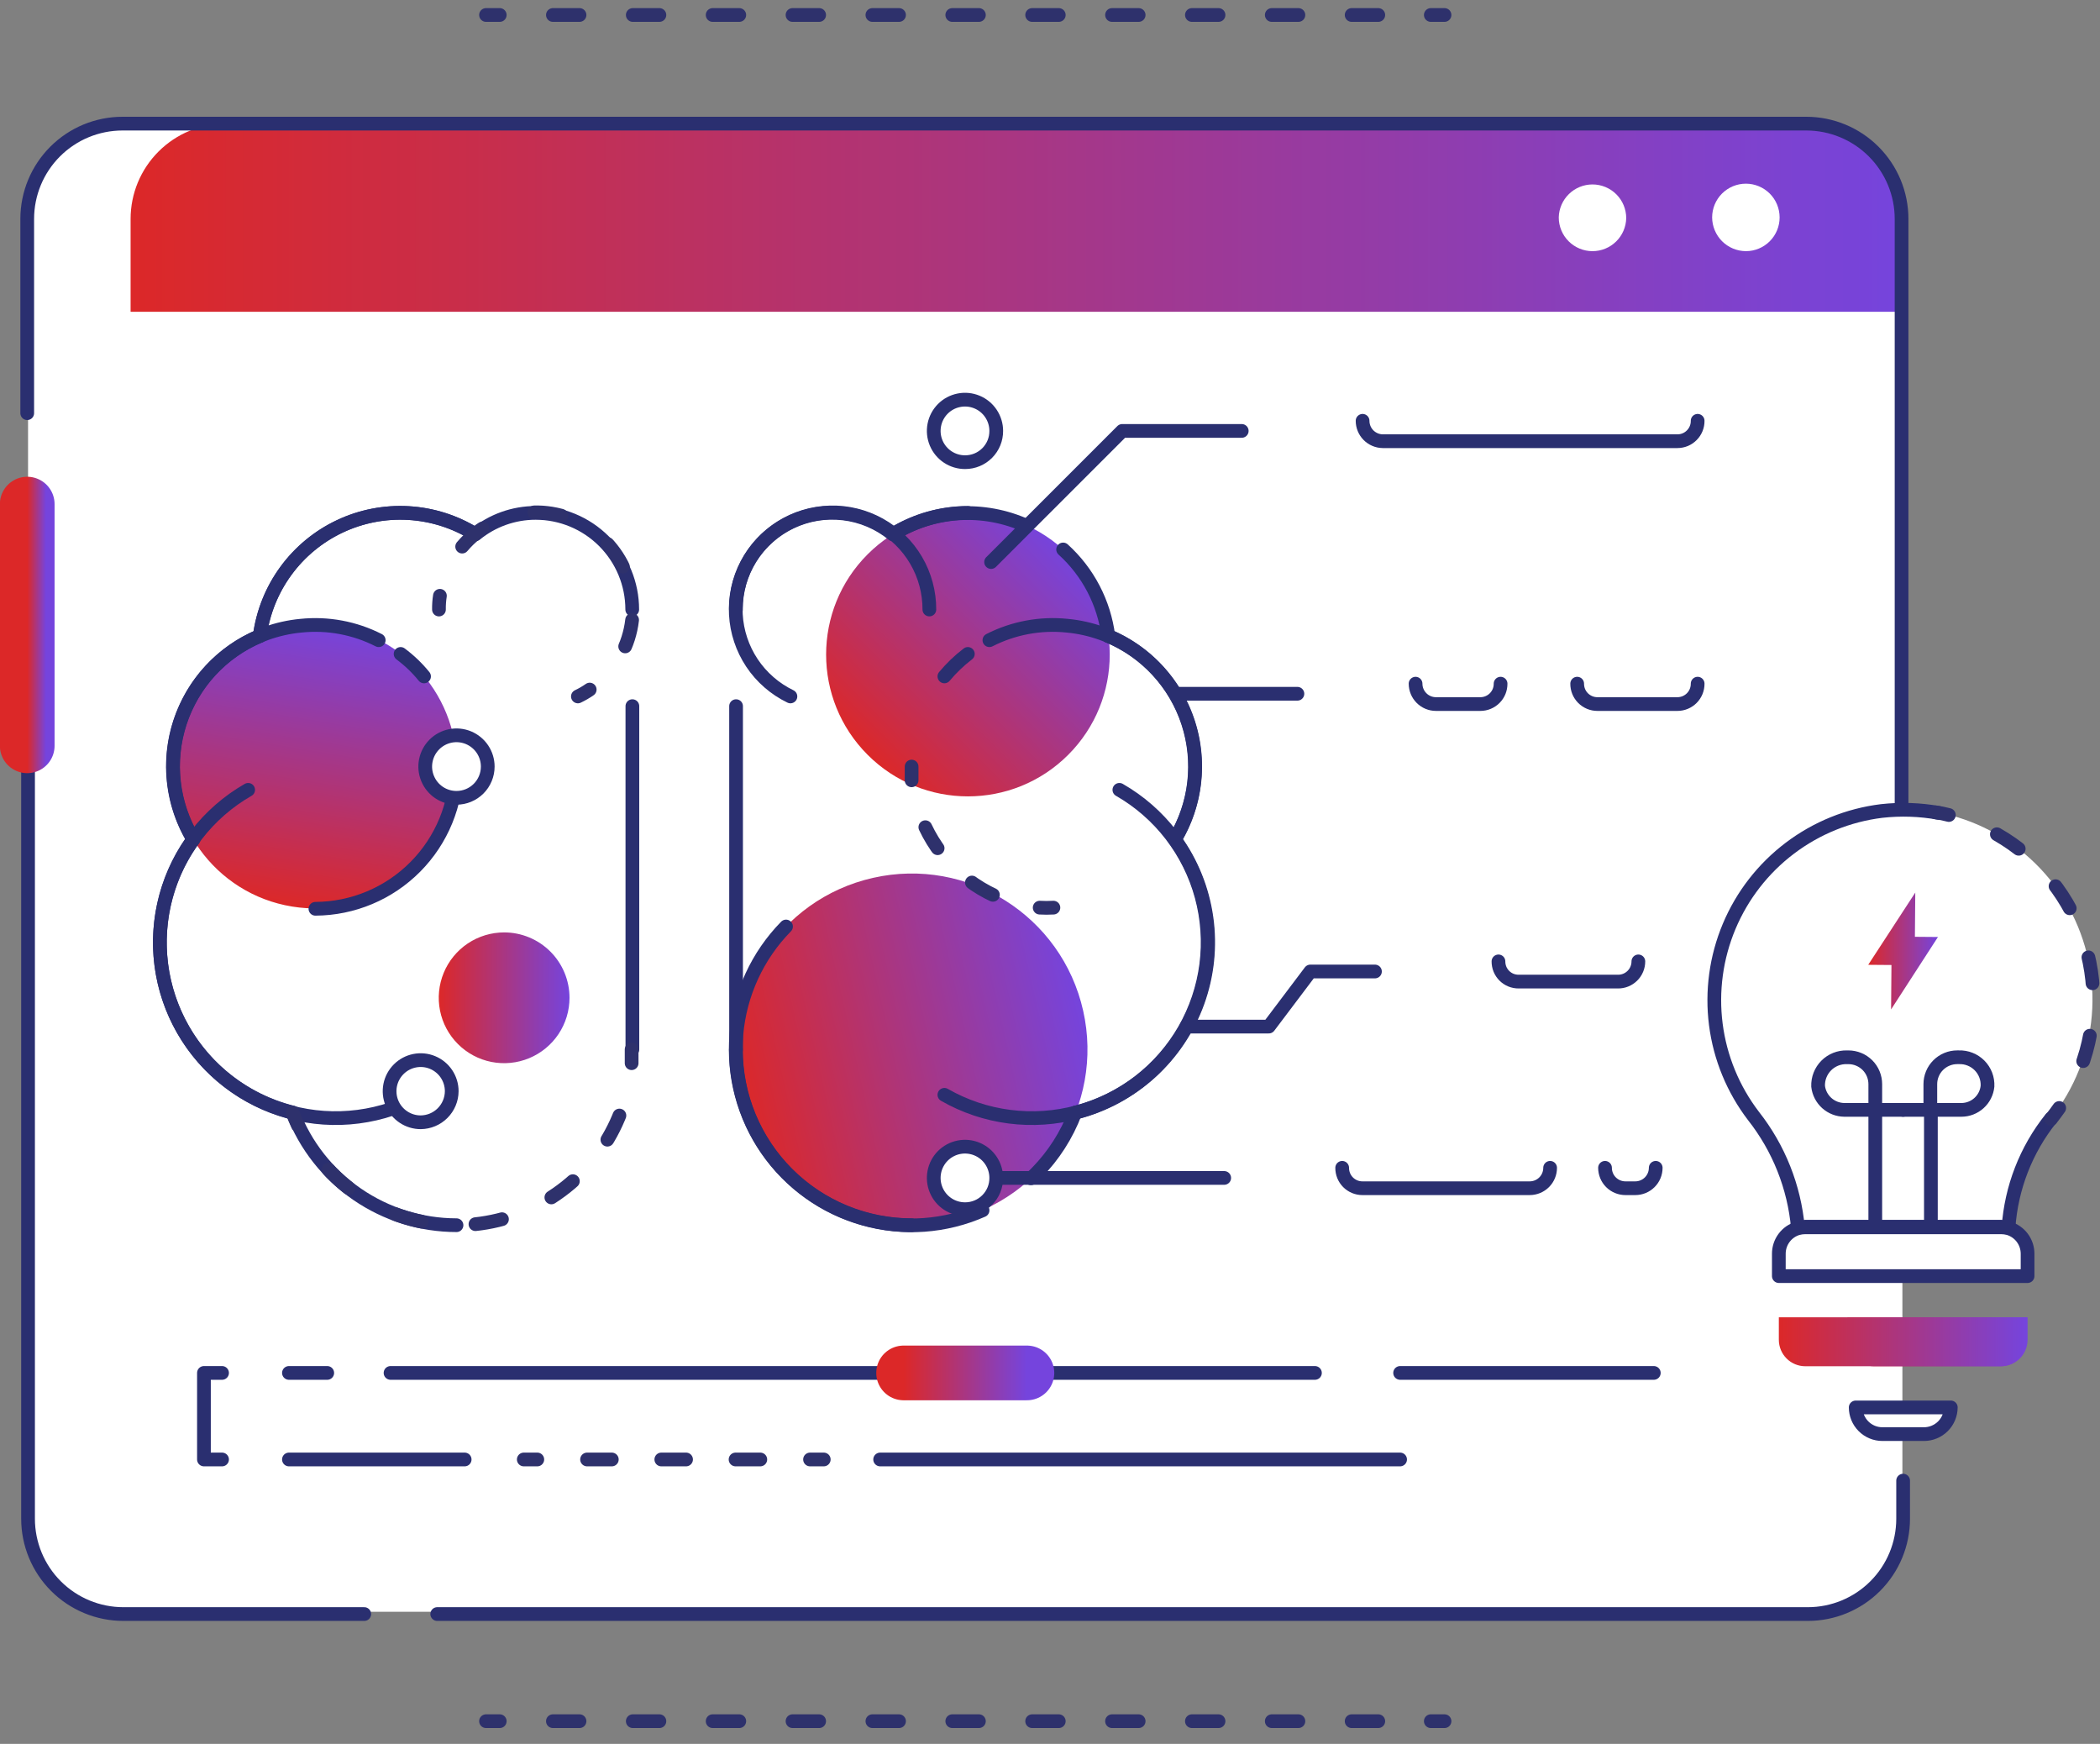<svg width="112" height="93" viewBox="0 0 112 93" fill="none" xmlns="http://www.w3.org/2000/svg">
<rect x="0" y="0" width="112" height="93" fill="#808080" stroke="none"/>
<g clip-path="url(#clip0_8_8153)">
<path d="M96.378 6.553H6.579C5.231 6.553 3.938 7.088 2.985 8.041C2.032 8.995 1.496 10.287 1.496 11.635V80.87C1.496 82.218 2.032 83.511 2.985 84.464C3.938 85.418 5.231 85.953 6.579 85.953H96.378C97.726 85.953 99.019 85.418 99.972 84.464C100.925 83.511 101.461 82.218 101.461 80.87V11.676C101.466 11.005 101.338 10.34 101.085 9.718C100.832 9.097 100.459 8.532 99.986 8.056C99.514 7.579 98.952 7.201 98.332 6.943C97.713 6.686 97.049 6.553 96.378 6.553Z" fill="white"/>
<path d="M101.501 11.676V16.626H6.965V11.676C6.965 10.328 7.5 9.035 8.454 8.082C9.407 7.129 10.699 6.593 12.047 6.593H96.358C97.03 6.585 97.698 6.711 98.321 6.963C98.945 7.214 99.513 7.588 99.991 8.06C100.469 8.533 100.849 9.096 101.108 9.717C101.368 10.337 101.501 11.003 101.501 11.676Z" fill="url(#paint0_linear_8_8153)"/>
<path d="M101.5 78.96V80.993C101.5 82.341 100.964 83.633 100.011 84.586C99.058 85.54 97.765 86.075 96.417 86.075H23.319" stroke="#2A2F70" stroke-width="0.732" stroke-linecap="round" stroke-linejoin="round"/>
<path d="M1.452 22.034V11.676C1.452 10.328 1.988 9.035 2.941 8.082C3.894 7.129 5.187 6.593 6.535 6.593H96.334C97.682 6.593 98.975 7.129 99.928 8.082C100.881 9.035 101.417 10.328 101.417 11.676V45.109" stroke="#2A2F70" stroke-width="0.732" stroke-linecap="round" stroke-linejoin="round"/>
<path d="M19.427 86.075H6.579C5.231 86.075 3.938 85.539 2.985 84.586C2.032 83.633 1.496 82.34 1.496 80.992V27.92" stroke="#2A2F70" stroke-width="0.732" stroke-linecap="round" stroke-linejoin="round"/>
<path d="M100.351 43.239C98.574 43.458 96.886 44.142 95.459 45.222C94.032 46.303 92.915 47.741 92.222 49.391C91.529 51.042 91.284 52.846 91.511 54.622C91.739 56.397 92.432 58.081 93.52 59.503C94.869 61.217 95.692 63.287 95.888 65.46C96.018 65.427 96.151 65.41 96.284 65.409H106.724C106.858 65.41 106.991 65.427 107.121 65.46C107.265 63.333 108.056 61.3 109.387 59.635C110.636 58.066 111.392 56.164 111.562 54.166C111.732 52.168 111.307 50.165 110.341 48.408C109.375 46.651 107.911 45.219 106.134 44.292C104.356 43.365 102.344 42.984 100.351 43.198V43.239Z" fill="white"/>
<path d="M98.531 70.248H108.137V71.447C108.137 71.82 107.99 72.178 107.727 72.443C107.464 72.707 107.108 72.857 106.735 72.86H99.944C99.57 72.86 99.21 72.711 98.945 72.446C98.68 72.181 98.531 71.822 98.531 71.447V70.248Z" fill="url(#paint1_linear_8_8153)"/>
<path d="M94.881 70.248H108.096V71.447C108.096 71.814 107.954 72.165 107.7 72.429C107.446 72.692 107.1 72.847 106.734 72.86H96.284C95.909 72.86 95.55 72.712 95.285 72.447C95.02 72.182 94.871 71.822 94.871 71.447V70.248H94.881Z" fill="url(#paint2_linear_8_8153)"/>
<path d="M98.971 75.056C98.971 75.433 99.121 75.795 99.388 76.062C99.654 76.329 100.016 76.479 100.394 76.479H102.61C102.988 76.479 103.351 76.329 103.62 76.063C103.888 75.796 104.04 75.434 104.043 75.056H98.971Z" fill="white" stroke="#2A2F70" stroke-width="0.732" stroke-linecap="round" stroke-linejoin="round"/>
<path d="M101.499 59.188H98.368C98.021 59.185 97.687 59.056 97.428 58.824C97.17 58.591 97.005 58.273 96.966 57.928C96.959 57.724 96.993 57.52 97.068 57.331C97.143 57.141 97.255 56.968 97.399 56.823C97.543 56.678 97.715 56.565 97.904 56.489C98.094 56.413 98.297 56.377 98.501 56.383H98.582C98.77 56.383 98.957 56.42 99.13 56.492C99.304 56.564 99.462 56.669 99.596 56.802C99.729 56.935 99.834 57.093 99.906 57.267C99.978 57.441 100.015 57.628 100.015 57.816V65.45" stroke="#2A2F70" stroke-width="0.732" stroke-linecap="round" stroke-linejoin="round"/>
<path d="M101.497 59.188H102.951V57.816C102.951 57.627 102.988 57.441 103.06 57.267C103.132 57.093 103.237 56.935 103.371 56.802C103.504 56.669 103.662 56.563 103.835 56.492C104.009 56.419 104.196 56.382 104.384 56.382H104.475C104.679 56.375 104.883 56.41 105.072 56.486C105.262 56.561 105.434 56.675 105.577 56.82C105.721 56.965 105.832 57.139 105.905 57.329C105.978 57.52 106.01 57.724 106 57.928C105.965 58.273 105.803 58.593 105.546 58.825C105.289 59.058 104.955 59.187 104.608 59.188H102.981V65.419" stroke="#2A2F70" stroke-width="0.732" stroke-linecap="round" stroke-linejoin="round"/>
<path d="M108.137 66.863V68.052H94.871V66.863C94.87 66.556 94.968 66.258 95.152 66.012C95.335 65.766 95.593 65.587 95.888 65.501C96.017 65.468 96.15 65.451 96.284 65.45H106.724C106.857 65.451 106.99 65.468 107.12 65.501C107.414 65.587 107.673 65.766 107.856 66.012C108.039 66.258 108.138 66.556 108.137 66.863Z" fill="white" stroke="#2A2F70" stroke-width="0.732" stroke-linecap="round" stroke-linejoin="round"/>
<path d="M102.128 49.958L102.148 47.6L99.638 51.452L100.878 51.462L100.858 53.831L103.358 49.968L102.128 49.958Z" fill="url(#paint3_linear_8_8153)"/>
<path d="M109.387 59.646C108.056 61.311 107.265 63.343 107.121 65.47C106.991 65.438 106.858 65.421 106.724 65.419H96.284C96.151 65.42 96.018 65.437 95.888 65.47C95.692 63.297 94.869 61.228 93.52 59.514C92.432 58.092 91.739 56.408 91.511 54.632C91.284 52.857 91.529 51.052 92.222 49.402C92.915 47.751 94.032 46.313 95.459 45.233C96.886 44.153 98.574 43.468 100.351 43.249C101.367 43.136 102.394 43.17 103.4 43.351" stroke="#2A2F70" stroke-width="0.732" stroke-linecap="round" stroke-linejoin="round"/>
<path d="M103.228 43.32C103.467 43.353 103.705 43.401 103.939 43.463" stroke="#2E316C" stroke-width="0.732" stroke-linecap="round" stroke-linejoin="round"/>
<path d="M106.5 44.489C108.763 45.776 110.446 47.882 111.203 50.372C111.959 52.863 111.731 55.549 110.566 57.877" stroke="#2E316C" stroke-width="0.732" stroke-linecap="round" stroke-linejoin="round" stroke-dasharray="1.4 2.81"/>
<path d="M109.825 59.087C109.682 59.29 109.54 59.483 109.388 59.676" stroke="#2E316C" stroke-width="0.732" stroke-linecap="round" stroke-linejoin="round"/>
<path d="M90.541 22.441C90.543 22.583 90.516 22.725 90.462 22.857C90.409 22.988 90.329 23.108 90.229 23.209C90.129 23.311 90.01 23.391 89.879 23.446C89.747 23.5 89.606 23.529 89.464 23.529H73.748C73.462 23.526 73.188 23.41 72.986 23.207C72.784 23.003 72.671 22.728 72.671 22.441" stroke="#2A2F70" stroke-width="0.732" stroke-linecap="round" stroke-linejoin="round"/>
<path d="M80.031 36.459C80.032 36.601 80.005 36.742 79.952 36.874C79.898 37.006 79.819 37.126 79.719 37.227C79.619 37.328 79.499 37.408 79.368 37.463C79.237 37.518 79.096 37.546 78.953 37.546H76.585C76.296 37.546 76.02 37.432 75.816 37.228C75.612 37.024 75.497 36.747 75.497 36.459" stroke="#2A2F70" stroke-width="0.732" stroke-linecap="round" stroke-linejoin="round"/>
<path d="M87.379 51.27C87.379 51.412 87.351 51.553 87.296 51.684C87.242 51.816 87.161 51.935 87.06 52.035C86.959 52.135 86.839 52.214 86.707 52.268C86.575 52.322 86.434 52.348 86.292 52.347H80.996C80.854 52.348 80.713 52.321 80.582 52.268C80.45 52.214 80.331 52.135 80.231 52.035C80.13 51.934 80.051 51.815 79.997 51.684C79.944 51.552 79.917 51.411 79.918 51.27" stroke="#2A2F70" stroke-width="0.732" stroke-linecap="round" stroke-linejoin="round"/>
<path d="M82.673 62.278C82.673 62.567 82.559 62.843 82.355 63.047C82.151 63.251 81.874 63.366 81.586 63.366H72.661C72.518 63.366 72.377 63.338 72.246 63.283C72.115 63.228 71.995 63.148 71.895 63.047C71.795 62.946 71.716 62.826 71.662 62.694C71.609 62.562 71.582 62.421 71.583 62.278" stroke="#2A2F70" stroke-width="0.732" stroke-linecap="round" stroke-linejoin="round"/>
<path d="M90.541 36.459C90.542 36.601 90.515 36.742 90.462 36.874C90.408 37.006 90.329 37.126 90.229 37.227C90.129 37.328 90.009 37.408 89.878 37.463C89.746 37.518 89.606 37.546 89.463 37.546H85.194C85.051 37.546 84.91 37.518 84.779 37.463C84.648 37.408 84.528 37.328 84.428 37.227C84.328 37.126 84.249 37.006 84.195 36.874C84.142 36.742 84.115 36.601 84.116 36.459" stroke="#2A2F70" stroke-width="0.732" stroke-linecap="round" stroke-linejoin="round"/>
<path d="M50.684 65.1C55.734 63.963 58.906 58.948 57.768 53.898C56.631 48.848 51.616 45.677 46.566 46.814C41.517 47.951 38.345 52.966 39.482 58.016C40.619 63.066 45.634 66.237 50.684 65.1Z" fill="url(#paint4_linear_8_8153)"/>
<path d="M56.97 40.254C59.924 37.301 59.924 32.512 56.97 29.559C54.017 26.605 49.228 26.605 46.275 29.559C43.321 32.512 43.321 37.301 46.275 40.254C49.228 43.208 54.017 43.208 56.97 40.254Z" fill="url(#paint5_linear_8_8153)"/>
<path d="M51.62 27.351C50.207 27.352 48.823 27.75 47.625 28.499C46.871 27.885 45.957 27.497 44.991 27.382C44.025 27.266 43.046 27.428 42.168 27.848C41.29 28.267 40.55 28.928 40.033 29.752C39.516 30.577 39.244 31.531 39.249 32.504" stroke="#2A2F70" stroke-width="0.732" stroke-linecap="round" stroke-linejoin="round"/>
<path d="M57.362 59.331C58.845 58.957 60.214 58.225 61.349 57.201C62.483 56.176 63.35 54.889 63.873 53.451C64.395 52.014 64.558 50.471 64.346 48.957C64.134 47.442 63.555 46.003 62.658 44.764C63.215 43.836 63.566 42.799 63.687 41.724C63.808 40.648 63.696 39.56 63.36 38.531C63.023 37.503 62.47 36.558 61.737 35.762C61.004 34.967 60.108 34.337 59.111 33.918" stroke="#2A2F70" stroke-width="0.732" stroke-linecap="round" stroke-linejoin="round"/>
<path d="M39.249 55.966C39.249 57.197 39.491 58.415 39.962 59.552C40.433 60.689 41.124 61.723 41.994 62.593C42.864 63.463 43.898 64.154 45.035 64.625C46.172 65.096 47.391 65.338 48.621 65.338" stroke="#2A2F70" stroke-width="0.732" stroke-linecap="round" stroke-linejoin="round"/>
<path d="M54.983 62.837C55.095 62.736 55.207 62.634 55.309 62.522C56.198 61.613 56.89 60.53 57.342 59.34" stroke="#2A2F70" stroke-width="0.732" stroke-linecap="round" stroke-linejoin="round"/>
<path d="M41.922 49.409C40.395 50.965 39.459 53.004 39.273 55.176C39.088 57.348 39.665 59.517 40.906 61.309C42.147 63.101 43.974 64.405 46.072 64.995C48.17 65.586 50.409 65.427 52.403 64.545" stroke="#2A2F70" stroke-width="0.732" stroke-linecap="round" stroke-linejoin="round"/>
<path d="M56.7 29.302C58.028 30.504 58.883 32.141 59.109 33.917" stroke="#2A2F70" stroke-width="0.732" stroke-linecap="round" stroke-linejoin="round"/>
<path d="M47.634 28.479C48.694 27.831 49.897 27.452 51.137 27.376C52.378 27.3 53.618 27.529 54.749 28.042" stroke="#2A2F70" stroke-width="0.732" stroke-linecap="round" stroke-linejoin="round"/>
<path d="M50.368 58.385C51.436 58.998 52.614 59.394 53.835 59.551C55.056 59.709 56.297 59.624 57.485 59.302C58.673 58.98 59.787 58.428 60.762 57.676C61.736 56.923 62.553 55.987 63.166 54.919C63.779 53.851 64.175 52.673 64.333 51.452C64.49 50.23 64.405 48.99 64.084 47.802C63.762 46.613 63.209 45.5 62.457 44.525C61.705 43.55 60.768 42.733 59.7 42.121" stroke="#2A2F70" stroke-width="0.732" stroke-linecap="round" stroke-linejoin="round"/>
<path d="M52.768 34.141C54.047 33.489 55.487 33.22 56.915 33.368C58.185 33.487 59.403 33.927 60.457 34.646C61.51 35.364 62.364 36.339 62.938 37.478C63.512 38.617 63.787 39.882 63.738 41.157C63.69 42.431 63.318 43.672 62.658 44.764" stroke="#2A2F70" stroke-width="0.732" stroke-linecap="round" stroke-linejoin="round"/>
<path d="M50.368 36.072C50.739 35.627 51.158 35.225 51.618 34.873" stroke="#2A2F70" stroke-width="0.732" stroke-linecap="round" stroke-linejoin="round"/>
<path d="M49.566 32.504C49.569 31.581 49.324 30.674 48.857 29.878C48.39 29.082 47.718 28.425 46.911 27.977C46.104 27.528 45.192 27.304 44.269 27.328C43.346 27.352 42.446 27.622 41.664 28.112C40.881 28.602 40.244 29.292 39.819 30.111C39.394 30.931 39.196 31.849 39.246 32.771C39.296 33.693 39.593 34.584 40.104 35.353C40.616 36.121 41.325 36.738 42.156 37.14" stroke="#2A2F70" stroke-width="0.732" stroke-linecap="round" stroke-linejoin="round"/>
<path d="M48.619 40.88C48.619 41.135 48.619 41.368 48.619 41.612" stroke="#2E316C" stroke-width="0.732" stroke-linecap="round" stroke-linejoin="round"/>
<path d="M49.352 44.113C49.818 45.098 50.49 45.971 51.324 46.672C52.157 47.374 53.131 47.888 54.181 48.179" stroke="#2E316C" stroke-width="0.732" stroke-linecap="round" stroke-linejoin="round" stroke-dasharray="1.3 2.6"/>
<path d="M55.45 48.403C55.694 48.418 55.938 48.418 56.182 48.403" stroke="#2E316C" stroke-width="0.732" stroke-linecap="round" stroke-linejoin="round"/>
<path d="M39.257 37.658V55.966" stroke="#2A2F70" stroke-width="0.732" stroke-linecap="round" stroke-linejoin="round"/>
<path d="M24.259 42.095C24.93 37.972 22.131 34.087 18.009 33.416C13.886 32.745 10 35.544 9.33 39.666C8.659 43.789 11.457 47.675 15.58 48.345C19.703 49.016 23.588 46.218 24.259 42.095Z" fill="url(#paint6_linear_8_8153)"/>
<path d="M30.374 53.211C30.374 53.901 30.169 54.575 29.786 55.148C29.403 55.721 28.858 56.168 28.221 56.432C27.584 56.696 26.883 56.765 26.207 56.631C25.53 56.496 24.909 56.164 24.422 55.676C23.934 55.189 23.602 54.568 23.467 53.891C23.333 53.215 23.402 52.514 23.666 51.877C23.93 51.239 24.377 50.695 24.95 50.312C25.523 49.929 26.198 49.724 26.887 49.724C27.812 49.724 28.699 50.092 29.352 50.745C30.006 51.399 30.374 52.286 30.374 53.211Z" fill="url(#paint7_linear_8_8153)"/>
<path d="M24.347 65.338C22.455 65.336 20.608 64.761 19.049 63.689C17.49 62.616 16.293 61.097 15.615 59.33C14.129 58.961 12.757 58.232 11.619 57.208C10.481 56.184 9.613 54.895 9.09 53.457C8.567 52.018 8.405 50.472 8.619 48.957C8.834 47.441 9.417 46.001 10.319 44.764C9.758 43.837 9.404 42.801 9.281 41.725C9.157 40.649 9.267 39.56 9.603 38.53C9.939 37.501 10.492 36.556 11.226 35.76C11.96 34.964 12.857 34.335 13.856 33.917C14.021 32.663 14.498 31.47 15.244 30.448C15.99 29.426 16.98 28.608 18.125 28.069C19.269 27.529 20.531 27.286 21.794 27.361C23.057 27.436 24.281 27.828 25.353 28.499C26.259 27.758 27.394 27.352 28.565 27.351C29.932 27.351 31.243 27.894 32.209 28.86C33.176 29.827 33.719 31.138 33.719 32.504" stroke="#2A2F70" stroke-width="0.732" stroke-linecap="round" stroke-linejoin="round"/>
<path d="M13.854 33.917C14.019 32.666 14.496 31.476 15.24 30.455C15.984 29.435 16.971 28.617 18.112 28.076C19.253 27.536 20.512 27.289 21.772 27.36C23.033 27.43 24.256 27.815 25.33 28.479" stroke="#2A2F70" stroke-width="0.732" stroke-linecap="round" stroke-linejoin="round"/>
<path d="M22.567 58.385C21.499 58.998 20.321 59.394 19.1 59.551C17.878 59.709 16.638 59.624 15.45 59.302C14.261 58.98 13.148 58.428 12.173 57.676C11.199 56.923 10.382 55.987 9.769 54.919C9.156 53.851 8.76 52.673 8.602 51.452C8.445 50.23 8.53 48.99 8.851 47.802C9.173 46.613 9.726 45.5 10.478 44.525C11.23 43.55 12.167 42.733 13.235 42.121" stroke="#2A2F70" stroke-width="0.732" stroke-linecap="round" stroke-linejoin="round"/>
<path d="M10.307 44.764C9.648 43.672 9.276 42.431 9.227 41.157C9.178 39.882 9.454 38.617 10.028 37.478C10.602 36.339 11.455 35.364 12.509 34.646C13.562 33.927 14.781 33.487 16.051 33.368C17.479 33.22 18.919 33.489 20.198 34.141" stroke="#2A2F70" stroke-width="0.732" stroke-linecap="round" stroke-linejoin="round"/>
<path d="M21.366 34.873C21.831 35.219 22.251 35.622 22.616 36.072" stroke="#2A2F70" stroke-width="0.732" stroke-linecap="round" stroke-linejoin="round"/>
<path d="M23.411 32.505C23.407 32.26 23.424 32.015 23.462 31.773" stroke="#2E316C" stroke-width="0.732" stroke-linecap="round" stroke-linejoin="round"/>
<path d="M24.649 29.15C25.532 28.105 26.794 27.454 28.157 27.34C29.52 27.225 30.873 27.657 31.918 28.54C32.962 29.423 33.613 30.685 33.728 32.048C33.842 33.411 33.41 34.763 32.527 35.808" stroke="#2E316C" stroke-width="0.732" stroke-linecap="round" stroke-linejoin="round" stroke-dasharray="1.46 2.93"/>
<path d="M31.451 36.774C31.252 36.913 31.041 37.035 30.821 37.14" stroke="#2E316C" stroke-width="0.732" stroke-linecap="round" stroke-linejoin="round"/>
<path d="M24.345 40.88C24.35 42.883 23.561 44.806 22.151 46.227C20.741 47.649 18.825 48.453 16.822 48.464" stroke="#2A2F70" stroke-width="0.732" stroke-linecap="round" stroke-linejoin="round"/>
<path d="M33.727 37.658V55.966" stroke="#2A2F70" stroke-width="0.732" stroke-linecap="round" stroke-linejoin="round"/>
<path d="M15.604 59.34C15.695 59.574 15.787 59.798 15.888 60.011" stroke="#2E316C" stroke-width="0.732" stroke-linecap="round" stroke-linejoin="round"/>
<path d="M17.524 62.38L17.657 62.522C18.83 63.72 20.303 64.582 21.923 65.017C23.543 65.451 25.25 65.444 26.865 64.994C28.481 64.544 29.946 63.669 31.109 62.46C32.271 61.252 33.088 59.753 33.474 58.121" stroke="#2E316C" stroke-width="0.732" stroke-linecap="round" stroke-linejoin="round" stroke-dasharray="1.44 2.89"/>
<path d="M33.687 56.698C33.687 56.454 33.687 56.21 33.687 55.966" stroke="#2E316C" stroke-width="0.732" stroke-linecap="round" stroke-linejoin="round"/>
<path d="M52.858 29.973L59.852 22.98H66.226" stroke="#2A2F70" stroke-width="0.732" stroke-linecap="round" stroke-linejoin="round"/>
<path d="M62.821 36.997H69.195" stroke="#2A2F70" stroke-width="0.732" stroke-linecap="round" stroke-linejoin="round"/>
<path d="M63.288 54.746H67.669L69.885 51.808H73.331" stroke="#2A2F70" stroke-width="0.732" stroke-linecap="round" stroke-linejoin="round"/>
<path d="M51.599 62.817H65.291" stroke="#2A2F70" stroke-width="0.732" stroke-linecap="round" stroke-linejoin="round"/>
<path d="M88.305 62.278C88.305 62.567 88.19 62.843 87.986 63.047C87.782 63.251 87.505 63.366 87.217 63.366H86.688C86.4 63.366 86.123 63.251 85.919 63.047C85.715 62.843 85.601 62.567 85.601 62.278" stroke="#2A2F70" stroke-width="0.732" stroke-linecap="round" stroke-linejoin="round"/>
<path d="M25.921 0.799H26.653" stroke="#2E316C" stroke-width="0.732" stroke-linecap="round" stroke-linejoin="round"/>
<path d="M29.488 0.799H74.896" stroke="#2E316C" stroke-width="0.732" stroke-linecap="round" stroke-linejoin="round" stroke-dasharray="1.42 2.84"/>
<path d="M76.31 0.799H77.041" stroke="#2E316C" stroke-width="0.732" stroke-linecap="round" stroke-linejoin="round"/>
<path d="M25.921 91.788H26.653" stroke="#2E316C" stroke-width="0.732" stroke-linecap="round" stroke-linejoin="round"/>
<path d="M29.488 91.788H74.896" stroke="#2E316C" stroke-width="0.732" stroke-linecap="round" stroke-linejoin="round" stroke-dasharray="1.42 2.84"/>
<path d="M76.31 91.788H77.041" stroke="#2E316C" stroke-width="0.732" stroke-linecap="round" stroke-linejoin="round"/>
<path d="M11.843 77.831H10.877V73.216H11.843" stroke="#2A2F70" stroke-width="0.732" stroke-linecap="round" stroke-linejoin="round"/>
<path d="M27.935 77.831H28.656" stroke="#2E316C" stroke-width="0.732" stroke-linecap="round" stroke-linejoin="round"/>
<path d="M31.31 77.831H41.881" stroke="#2E316C" stroke-width="0.732" stroke-linecap="round" stroke-linejoin="round" stroke-dasharray="1.32 2.64"/>
<path d="M43.202 77.831H43.934" stroke="#2E316C" stroke-width="0.732" stroke-linecap="round" stroke-linejoin="round"/>
<path d="M15.41 73.216H17.453" stroke="#2A2F70" stroke-width="0.732" stroke-linecap="round" stroke-linejoin="round"/>
<path d="M74.673 73.216H88.203" stroke="#2A2F70" stroke-width="0.732" stroke-linecap="round" stroke-linejoin="round"/>
<path d="M20.829 73.216H70.13" stroke="#2A2F70" stroke-width="0.732" stroke-linecap="round" stroke-linejoin="round"/>
<path d="M15.41 77.831H24.782" stroke="#2A2F70" stroke-width="0.732" stroke-linecap="round" stroke-linejoin="round"/>
<path d="M46.941 77.831H74.672" stroke="#2A2F70" stroke-width="0.732" stroke-linecap="round" stroke-linejoin="round"/>
<path d="M93.114 13.394C92.637 13.391 92.181 13.201 91.844 12.864C91.508 12.527 91.317 12.071 91.314 11.595C91.314 11.358 91.361 11.124 91.451 10.906C91.542 10.688 91.674 10.489 91.841 10.322C92.008 10.155 92.207 10.023 92.425 9.932C92.643 9.842 92.877 9.795 93.114 9.795C93.35 9.795 93.584 9.842 93.802 9.932C94.02 10.023 94.219 10.155 94.386 10.322C94.553 10.489 94.686 10.688 94.776 10.906C94.866 11.124 94.913 11.358 94.913 11.595C94.913 12.072 94.723 12.53 94.386 12.867C94.049 13.204 93.591 13.394 93.114 13.394Z" fill="white"/>
<path d="M84.933 13.394C84.456 13.394 83.998 13.204 83.661 12.867C83.323 12.53 83.134 12.072 83.134 11.595C83.144 11.124 83.339 10.677 83.675 10.349C84.011 10.02 84.463 9.836 84.933 9.836C85.41 9.836 85.868 10.026 86.205 10.363C86.543 10.7 86.732 11.158 86.732 11.635C86.722 12.105 86.527 12.553 86.191 12.881C85.855 13.21 85.403 13.394 84.933 13.394Z" fill="white"/>
<path d="M1.452 26.883V39.773" stroke="url(#paint8_linear_8_8153)" stroke-width="2.917" stroke-linecap="round" stroke-linejoin="round"/>
<path d="M48.192 73.216H54.769" stroke="url(#paint9_linear_8_8153)" stroke-width="2.917" stroke-linecap="round" stroke-linejoin="round"/>
<path d="M51.476 24.647C51.146 24.649 50.823 24.553 50.547 24.371C50.272 24.189 50.056 23.929 49.929 23.625C49.801 23.32 49.767 22.985 49.83 22.661C49.893 22.337 50.051 22.039 50.283 21.805C50.516 21.57 50.813 21.411 51.137 21.346C51.461 21.28 51.796 21.313 52.102 21.439C52.407 21.564 52.668 21.778 52.851 22.053C53.035 22.327 53.133 22.65 53.133 22.98C53.134 23.198 53.093 23.415 53.01 23.617C52.927 23.819 52.805 24.003 52.651 24.158C52.497 24.313 52.314 24.436 52.112 24.52C51.911 24.604 51.694 24.647 51.476 24.647Z" fill="white" stroke="#2A2F70" stroke-width="0.732" stroke-linecap="round" stroke-linejoin="round"/>
<path d="M24.346 42.547C24.016 42.547 23.694 42.45 23.42 42.267C23.145 42.083 22.932 41.823 22.806 41.518C22.679 41.214 22.646 40.879 22.711 40.555C22.775 40.232 22.934 39.935 23.167 39.702C23.4 39.468 23.697 39.31 24.021 39.245C24.344 39.181 24.679 39.214 24.984 39.34C25.288 39.467 25.549 39.68 25.732 39.954C25.915 40.228 26.013 40.551 26.013 40.88C26.013 41.323 25.837 41.747 25.525 42.059C25.212 42.372 24.788 42.547 24.346 42.547Z" fill="white" stroke="#2A2F70" stroke-width="0.732" stroke-linecap="round" stroke-linejoin="round"/>
<path d="M22.435 59.849C22.108 59.849 21.787 59.752 21.515 59.569C21.242 59.387 21.03 59.129 20.904 58.826C20.779 58.523 20.746 58.19 20.81 57.868C20.874 57.547 21.032 57.252 21.264 57.02C21.495 56.788 21.791 56.631 22.112 56.567C22.433 56.503 22.767 56.535 23.069 56.661C23.372 56.786 23.631 56.999 23.813 57.271C23.995 57.544 24.092 57.864 24.092 58.192C24.09 58.63 23.914 59.05 23.604 59.36C23.294 59.671 22.874 59.846 22.435 59.849Z" fill="white" stroke="#2A2F70" stroke-width="0.732" stroke-linecap="round" stroke-linejoin="round"/>
<path d="M51.476 64.484C51.146 64.486 50.823 64.39 50.547 64.208C50.272 64.026 50.056 63.767 49.929 63.462C49.801 63.158 49.767 62.822 49.83 62.498C49.893 62.174 50.051 61.876 50.283 61.642C50.516 61.408 50.813 61.248 51.137 61.183C51.461 61.118 51.796 61.15 52.102 61.276C52.407 61.402 52.668 61.615 52.851 61.89C53.035 62.164 53.133 62.487 53.133 62.817C53.134 63.035 53.093 63.252 53.01 63.454C52.927 63.657 52.805 63.84 52.651 63.995C52.497 64.15 52.314 64.273 52.112 64.357C51.911 64.441 51.694 64.484 51.476 64.484Z" fill="white" stroke="#2A2F70" stroke-width="0.732" stroke-linecap="round" stroke-linejoin="round"/>
</g>
<defs>
<linearGradient id="paint0_linear_8_8153" x1="6.965" y1="11.61" x2="101.501" y2="11.61" gradientUnits="userSpaceOnUse">
<stop stop-color="#DC2828"/>
<stop offset="1" stop-color="#7544DD"/>
</linearGradient>
<linearGradient id="paint1_linear_8_8153" x1="98.531" y1="71.554" x2="108.137" y2="71.554" gradientUnits="userSpaceOnUse">
<stop stop-color="#DC2828"/>
<stop offset="1" stop-color="#7544DD"/>
</linearGradient>
<linearGradient id="paint2_linear_8_8153" x1="94.871" y1="71.554" x2="108.096" y2="71.554" gradientUnits="userSpaceOnUse">
<stop stop-color="#DC2828"/>
<stop offset="1" stop-color="#7544DD"/>
</linearGradient>
<linearGradient id="paint3_linear_8_8153" x1="99.638" y1="50.715" x2="103.358" y2="50.715" gradientUnits="userSpaceOnUse">
<stop stop-color="#DC2828"/>
<stop offset="1" stop-color="#7544DD"/>
</linearGradient>
<linearGradient id="paint4_linear_8_8153" x1="39.482" y1="58.016" x2="57.768" y2="53.898" gradientUnits="userSpaceOnUse">
<stop stop-color="#DC2828"/>
<stop offset="1" stop-color="#7544DD"/>
</linearGradient>
<linearGradient id="paint5_linear_8_8153" x1="46.275" y1="40.254" x2="56.97" y2="29.559" gradientUnits="userSpaceOnUse">
<stop stop-color="#DC2828"/>
<stop offset="1" stop-color="#7544DD"/>
</linearGradient>
<linearGradient id="paint6_linear_8_8153" x1="15.58" y1="48.345" x2="18.009" y2="33.416" gradientUnits="userSpaceOnUse">
<stop stop-color="#DC2828"/>
<stop offset="1" stop-color="#7544DD"/>
</linearGradient>
<linearGradient id="paint7_linear_8_8153" x1="23.4" y1="53.211" x2="30.374" y2="53.211" gradientUnits="userSpaceOnUse">
<stop stop-color="#DC2828"/>
<stop offset="1" stop-color="#7544DD"/>
</linearGradient>
<linearGradient id="paint8_linear_8_8153" x1="1.452" y1="33.328" x2="2.452" y2="33.328" gradientUnits="userSpaceOnUse">
<stop stop-color="#DC2828"/>
<stop offset="1" stop-color="#7544DD"/>
</linearGradient>
<linearGradient id="paint9_linear_8_8153" x1="48.192" y1="73.716" x2="54.769" y2="73.716" gradientUnits="userSpaceOnUse">
<stop stop-color="#DC2828"/>
<stop offset="1" stop-color="#7544DD"/>
</linearGradient>
<clipPath id="clip0_8_8153">
<rect width="112" height="91.721" fill="white" transform="translate(0 0.433)"/>
</clipPath>
</defs>
</svg>
